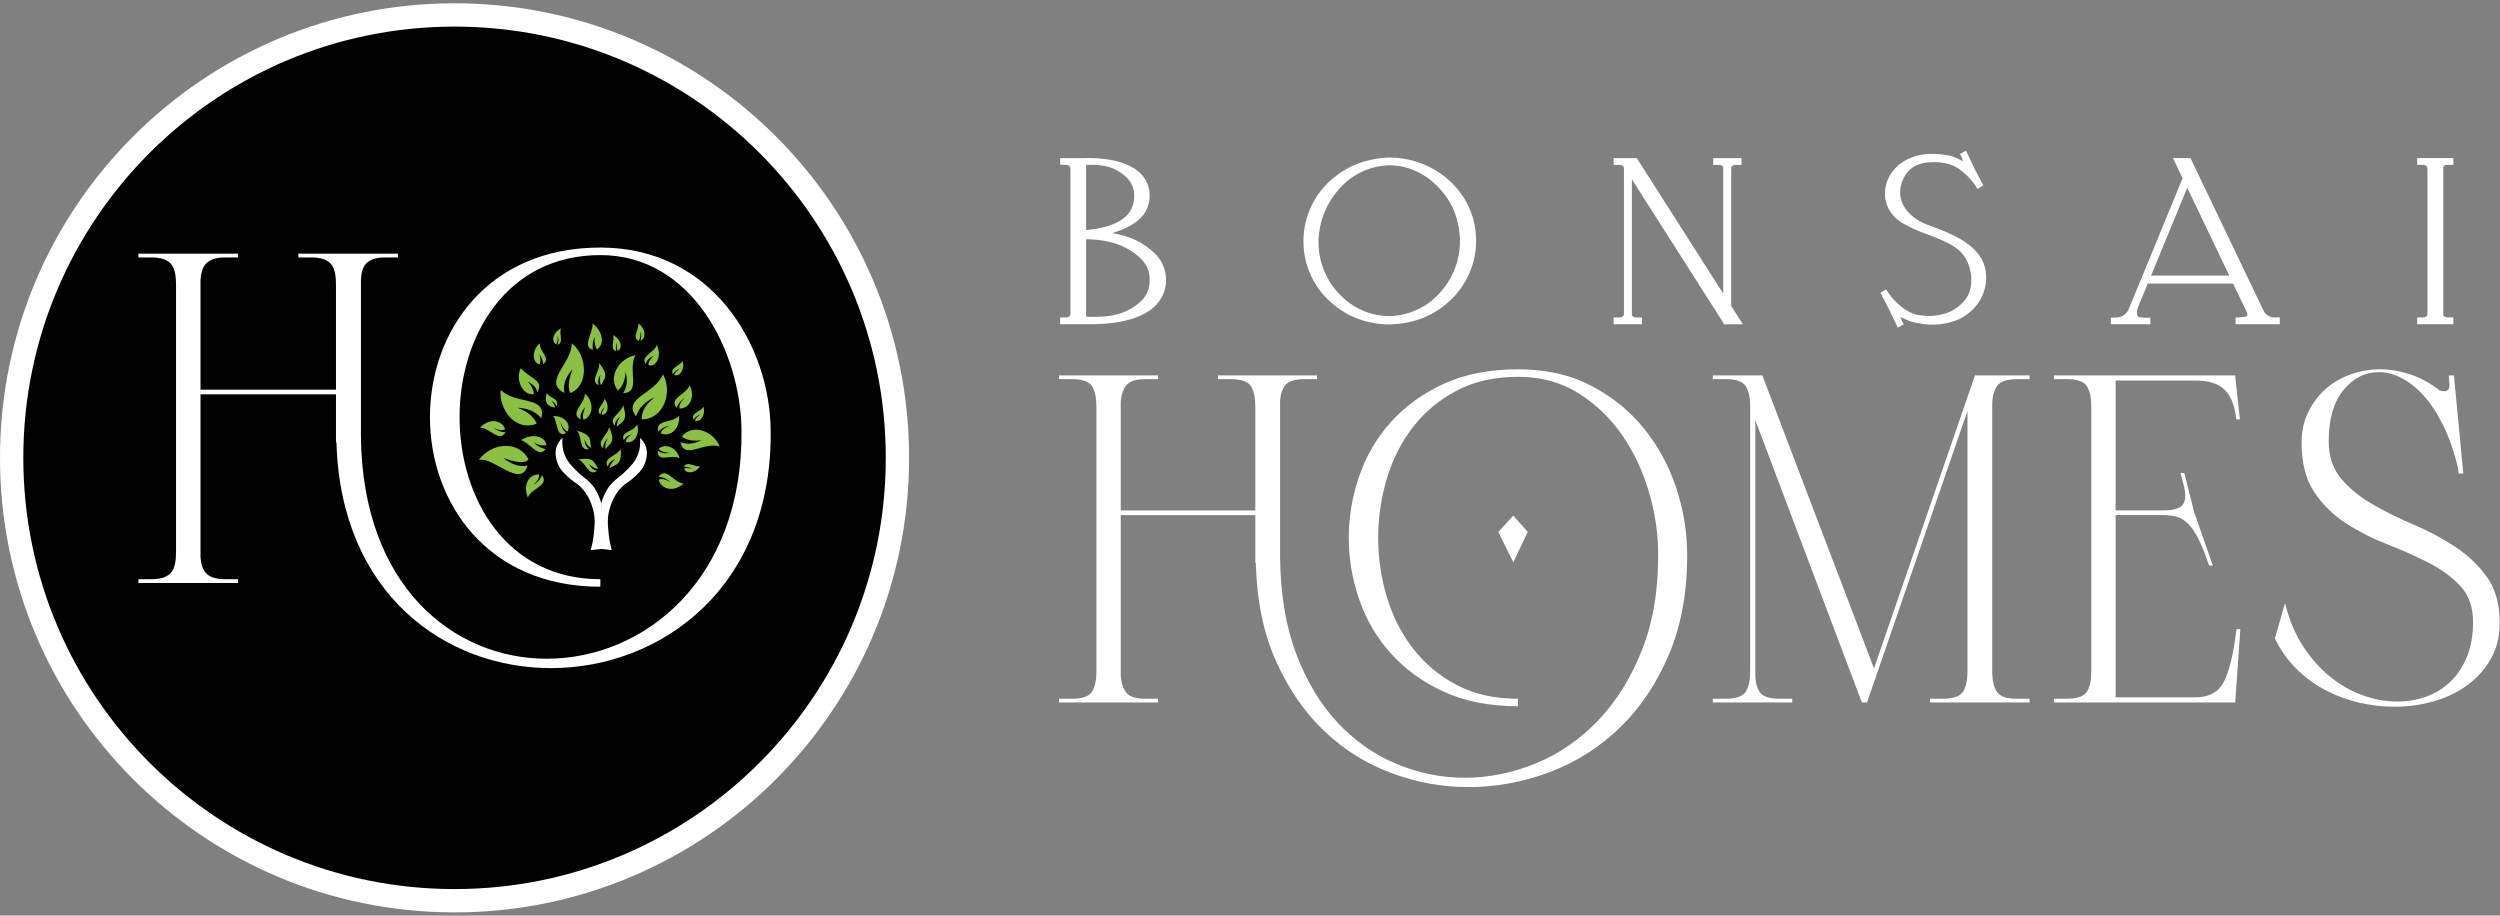 <svg width="385" height="141" viewBox="0 0 385 141" fill="none" xmlns="http://www.w3.org/2000/svg">
<rect x="0" y="0" width="385" height="141" fill="#808080" stroke="none"/>
<g clip-path="url(#clip0_1488_1403)">
<path d="M70 138.007C107.279 138.007 137.5 107.786 137.5 70.507C137.5 33.228 107.279 3.007 70 3.007C32.721 3.007 2.5 33.228 2.5 70.507C2.5 107.786 32.721 138.007 70 138.007Z" fill="#010101"/>
<path d="M70 0.507C31.345 0.507 0 31.852 0 70.507C0 109.162 31.345 140.507 70 140.507C108.655 140.507 140 109.168 140 70.507C140 31.846 108.661 0.507 70 0.507ZM70 136.917C33.324 136.917 3.59 107.187 3.59 70.507C3.59 33.827 33.324 4.097 70 4.097C106.676 4.097 136.41 33.833 136.41 70.507C136.41 107.181 106.68 136.917 70 136.917Z" fill="white"/>
<path d="M84.85 102.89C68.621 102.89 52.466 91.517 51.814 68.117H51.741V60.727H30.877V85.721C31.021 87.967 31.817 89.198 34.716 89.198H36.673V89.778H21.314V89.198H23.271C26.531 89.198 27.11 87.676 27.11 84.924V43.92C27.11 41.166 26.531 39.645 23.271 39.645H21.314V39.066H36.673V39.645H34.716C31.817 39.645 31.021 40.95 30.877 43.123V60.004H51.741V43.92C51.741 41.166 51.161 39.645 47.901 39.645H45.946V39.066H61.305V39.645H59.35C56.452 39.645 55.655 40.95 55.582 43.123V67.176C55.799 90.359 69.926 101.443 84.197 101.443C99.194 101.443 114.479 89.273 114.189 66.162C114.044 54.207 106.655 39.284 92.455 39.284C63.549 39.284 63.549 89.198 92.455 89.198V90.357C57.464 90.357 57.464 38.123 92.455 38.123C109.768 38.123 118.536 53.264 118.68 66.16C119.042 90.357 101.873 102.888 84.85 102.888V102.89Z" fill="white"/>
<path fill-rule="evenodd" clip-rule="evenodd" d="M106.799 64.626C106.33 63.589 107.963 63.379 108.344 62.638C108.697 63.849 107.894 65.124 106.995 64.759C107.076 64.439 107.411 64.189 107.858 63.8C107.396 64.01 107.069 64.237 106.799 64.626Z" fill="#8AC143"/>
<path fill-rule="evenodd" clip-rule="evenodd" d="M82.727 60.473C83.851 58.51 81.6 58.339 80.193 56.696C79.346 58.395 80.412 60.904 82.2 60.71C82.192 60.115 81.925 59.392 81.226 58.724C82.179 59.217 82.723 59.85 82.727 60.473Z" fill="#8AC143"/>
<path fill-rule="evenodd" clip-rule="evenodd" d="M83.639 56.103C84.902 55.131 83.062 54.171 83.126 52.87C81.863 53.928 81.948 55.824 83.079 56.12C83.258 55.818 83.297 55.069 83.058 54.583C83.416 54.937 83.659 55.689 83.641 56.103H83.639Z" fill="#8AC143"/>
<path fill-rule="evenodd" clip-rule="evenodd" d="M85.843 53.099C86.911 52.791 86.006 51.369 86.414 50.574C85.29 51.08 84.771 52.449 85.618 53.037C85.839 52.822 85.929 52.375 85.881 51.723C86.068 52.243 86.008 52.687 85.843 53.101V53.099Z" fill="#8AC143"/>
<path fill-rule="evenodd" clip-rule="evenodd" d="M91.322 53.871C89.511 53.451 91.46 51.055 91.25 49.8C92.994 51.165 93.057 53.137 91.931 53.79C91.629 53.468 91.464 52.502 91.622 51.838C91.279 52.373 91.187 53.368 91.323 53.873L91.322 53.871Z" fill="#8AC143"/>
<path fill-rule="evenodd" clip-rule="evenodd" d="M84.024 69.142C82.998 70.709 81.463 68.024 80.225 67.782C82.102 66.612 83.953 67.245 84.161 68.538C83.757 68.711 82.804 68.531 82.242 68.146C82.617 68.657 83.508 69.094 84.022 69.142H84.024Z" fill="#8AC143"/>
<path fill-rule="evenodd" clip-rule="evenodd" d="M94.909 54.096C93.823 53.782 94.726 52.391 94.414 51.619C95.555 52.133 95.996 53.58 95.135 54.032C94.949 53.763 94.976 53.343 94.974 52.747C94.833 53.237 94.791 53.638 94.906 54.098L94.909 54.096Z" fill="#8AC143"/>
<path fill-rule="evenodd" clip-rule="evenodd" d="M105.321 71.915C105.793 70.88 107.017 71.991 107.819 71.798C107.144 72.859 105.662 73.08 105.35 72.154C105.641 72.008 106.049 72.098 106.632 72.187C106.172 71.971 105.789 71.869 105.321 71.915Z" fill="#8AC143"/>
<path fill-rule="evenodd" clip-rule="evenodd" d="M103.624 57.612C103.133 56.584 104.759 56.34 105.125 55.591C105.504 56.792 104.73 58.087 103.824 57.74C103.897 57.421 104.226 57.161 104.665 56.763C104.209 56.982 103.886 57.217 103.624 57.612Z" fill="#8AC143"/>
<path fill-rule="evenodd" clip-rule="evenodd" d="M92.449 63.837C91.614 63.071 93.03 62.226 93.094 61.395C93.891 62.365 93.652 63.86 92.682 63.881C92.632 63.556 92.842 63.192 93.1 62.655C92.757 63.033 92.545 63.371 92.449 63.837Z" fill="#8AC143"/>
<path fill-rule="evenodd" clip-rule="evenodd" d="M98.351 52.491C97.268 51.954 98.476 50.663 98.295 49.791C99.4 50.549 99.592 52.156 98.603 52.468C98.744 52.117 98.853 51.681 98.673 51.084C98.644 51.611 98.609 52.039 98.349 52.491H98.351Z" fill="#8AC143"/>
<path fill-rule="evenodd" clip-rule="evenodd" d="M101.382 66.469C100.851 64.551 103.574 65.207 104.586 64.029C104.719 66.31 102.964 67.339 101.759 66.725C101.846 66.294 102.348 65.84 103.149 65.552C102.446 65.64 101.776 66.025 101.38 66.469H101.382Z" fill="#8AC143"/>
<path fill-rule="evenodd" clip-rule="evenodd" d="M104.186 62.815C102.962 61.254 105.722 60.793 106.205 59.313C107.201 61.364 105.978 63 104.632 62.906C104.548 62.473 104.836 61.857 105.464 61.279C104.852 61.636 104.382 62.253 104.186 62.817V62.815Z" fill="#8AC143"/>
<path fill-rule="evenodd" clip-rule="evenodd" d="M101.424 73.397C102.602 71.8 103.753 74.379 105.294 74.471C103.587 75.97 101.709 75.197 101.453 73.859C101.846 73.665 102.51 73.79 103.224 74.252C102.727 73.744 102.015 73.445 101.426 73.397H101.424Z" fill="#8AC143"/>
<path fill-rule="evenodd" clip-rule="evenodd" d="M77.862 66.566C76.841 68.269 75.453 65.813 73.91 65.869C75.466 64.212 77.41 64.803 77.789 66.11C77.418 66.341 76.746 66.281 75.992 65.888C76.534 66.344 77.272 66.575 77.862 66.566Z" fill="#8AC143"/>
<path fill-rule="evenodd" clip-rule="evenodd" d="M83.474 73.193C84.626 74.81 81.848 75.141 81.297 76.598C80.395 74.502 81.692 72.926 83.031 73.082C83.097 73.517 82.779 74.119 82.127 74.667C82.756 74.34 83.252 73.746 83.474 73.191V73.193Z" fill="#8AC143"/>
<path fill-rule="evenodd" clip-rule="evenodd" d="M85.19 64.081C85.906 64.878 85.618 67.534 87.184 66.697C86.77 66.362 86.412 65.721 86.326 65.074C86.539 65.577 86.895 66.281 87.415 66.458C88.077 65.003 86.482 63.97 85.19 64.081Z" fill="#8AC143"/>
<path fill-rule="evenodd" clip-rule="evenodd" d="M104.638 70.559C103.306 69.872 101.301 71.373 101.269 69.439C101.798 69.749 102.375 69.912 103.102 69.737C102.477 69.714 101.869 69.595 101.428 69.118C102.614 68.078 104.338 69.142 104.638 70.559Z" fill="#8AC143"/>
<path fill-rule="evenodd" clip-rule="evenodd" d="M97.87 54.704C96.594 56.952 98.807 60.458 95.961 60.544C96.533 59.651 96.689 58.606 96.348 57.292C96.259 58.376 96.003 59.417 95.157 60.144C93.494 58.002 95.439 55.106 97.87 54.704Z" fill="#8AC143"/>
<path fill-rule="evenodd" clip-rule="evenodd" d="M110.829 68.756C108.387 67.965 105.456 70.886 104.775 68.094C105.758 68.471 106.803 68.407 108.004 67.795C106.938 67.934 105.875 67.901 104.994 67.216C106.72 65.124 109.93 66.441 110.829 68.758V68.756Z" fill="#8AC143"/>
<path fill-rule="evenodd" clip-rule="evenodd" d="M102.092 57.625C100.93 60.666 95.78 61.252 97.951 64.133C98.361 62.865 99.25 61.882 100.793 61.179C99.708 62.113 98.724 63.169 98.846 64.595C102.236 64.545 103.628 60.348 102.094 57.625H102.092Z" fill="#8AC143"/>
<path fill-rule="evenodd" clip-rule="evenodd" d="M77.098 60.031C79.354 62.361 84.24 60.898 83.368 64.41C82.496 63.406 81.284 62.852 79.7 62.794C80.968 63.275 82.086 63.95 82.669 65.236C79.535 66.539 76.798 63.212 77.1 60.031H77.098Z" fill="#8AC143"/>
<path fill-rule="evenodd" clip-rule="evenodd" d="M85.698 62.563C86.231 61.283 84.649 61.439 84.197 60.506C83.733 62.284 84.569 62.58 85.471 62.779C85.435 62.419 85.315 62.082 84.853 61.718C85.362 61.922 85.517 62.14 85.698 62.563Z" fill="#8AC143"/>
<path fill-rule="evenodd" clip-rule="evenodd" d="M92.195 59.319C90.765 58.643 92.442 57.19 92.266 55.899C93.854 57.927 93.08 58.168 92.57 59.351C92.361 58.97 92.324 58.418 92.474 57.7C92.134 58.245 92.032 58.718 92.195 59.319Z" fill="#8AC143"/>
<path fill-rule="evenodd" clip-rule="evenodd" d="M94.664 65.55C93.582 64.389 95.67 63.662 95.976 62.396C96.713 64.872 95.907 64.809 95.001 65.719C94.945 65.286 95.11 64.759 95.513 64.149C94.997 64.528 94.729 64.93 94.662 65.55H94.664Z" fill="#8AC143"/>
<path fill-rule="evenodd" clip-rule="evenodd" d="M90.681 69.179C89.122 69.425 89.709 67.272 88.849 66.302C91.287 67.087 90.779 67.724 91.012 68.994C90.627 68.796 90.29 68.359 90.019 67.68C90.038 68.323 90.215 68.773 90.683 69.179H90.681Z" fill="#8AC143"/>
<path fill-rule="evenodd" clip-rule="evenodd" d="M91.947 72.525C90.648 73.432 90.251 71.236 89.058 70.738C91.593 70.376 91.408 71.171 92.164 72.214C91.731 72.204 91.241 71.96 90.704 71.467C90.998 72.039 91.35 72.366 91.947 72.528V72.525Z" fill="#8AC143"/>
<path fill-rule="evenodd" clip-rule="evenodd" d="M92.901 69.044C91.677 68.038 93.654 67.039 93.794 65.742C94.847 68.1 94.039 68.144 93.259 69.168C93.148 68.746 93.244 68.201 93.561 67.543C93.102 67.988 92.888 68.423 92.901 69.044Z" fill="#8AC143"/>
<path fill-rule="evenodd" clip-rule="evenodd" d="M93.581 71.844C92.807 70.453 95.01 70.259 95.611 69.104C95.734 71.686 94.966 71.429 93.869 72.091C93.919 71.656 94.206 71.186 94.741 70.692C94.15 70.934 93.794 71.259 93.581 71.842V71.844Z" fill="#8AC143"/>
<path fill-rule="evenodd" clip-rule="evenodd" d="M89.399 64.616C87.656 63.562 90.075 62.249 90.071 60.627C91.558 61.847 91.368 64.149 89.867 64.645C89.659 64.168 89.801 63.512 90.121 62.721C89.588 63.277 89.293 63.899 89.401 64.616H89.399Z" fill="#8AC143"/>
<path fill-rule="evenodd" clip-rule="evenodd" d="M96.084 67.79C95.422 66.443 97.587 66.566 98.122 65.359C98.63 66.8 97.551 68.521 96.39 68.032C96.36 67.593 96.694 67.27 97.324 66.872C96.692 67.058 96.315 67.297 96.084 67.792V67.79Z" fill="#8AC143"/>
<path fill-rule="evenodd" clip-rule="evenodd" d="M86.916 60.506C83.472 58.77 88.146 55.947 88.037 52.856C90.555 54.781 90.64 59.486 87.809 60.533C87.384 59.636 87.613 58.374 88.171 56.844C87.19 57.941 86.668 59.145 86.916 60.506Z" fill="#8AC143"/>
<path fill-rule="evenodd" clip-rule="evenodd" d="M81.394 70.749C80.83 71.434 79.4 71.217 77.502 70.511C78.738 71.513 79.987 71.964 81.249 71.698C80.168 75.31 76.042 70.293 73.74 70.836C75.597 68.244 79.762 67.682 81.394 70.749Z" fill="#8AC143"/>
<path fill-rule="evenodd" clip-rule="evenodd" d="M99.452 56.032C98.588 54.831 100.678 54.421 101.145 53.126C101.909 54.577 101.247 56.563 99.875 56.247C99.82 55.78 100.093 55.35 100.645 54.781C99.987 55.108 99.617 55.443 99.452 56.03V56.032Z" fill="#8AC143"/>
<path d="M90.979 84.711C91.139 84.139 91.329 83.327 91.435 82.342C91.589 80.922 91.731 79.64 91.227 78.085C91.039 77.5 90.461 75.72 88.904 74.55C88.514 74.256 88.058 74 87.411 73.386C86.834 72.837 86.414 72.445 86.083 71.819C86.035 71.729 85.056 69.943 85.918 68.325C86.143 67.899 86.432 67.609 86.622 67.441C86.489 68.898 86.874 69.906 87.121 70.413C87.5 71.194 87.992 71.7 88.697 72.422C89.738 73.49 90.178 73.619 90.854 74.309C91.447 74.918 92.166 75.903 92.595 77.523C92.678 79.854 92.761 82.182 92.844 84.513C92.222 84.58 91.6 84.647 90.977 84.713L90.979 84.711Z" fill="white"/>
<path d="M94.208 84.711C94.048 84.139 93.858 83.327 93.752 82.342C93.598 80.922 93.456 79.64 93.96 78.085C94.148 77.5 94.726 75.72 96.282 74.55C96.673 74.256 97.129 74 97.776 73.386C98.353 72.837 98.773 72.445 99.104 71.819C99.152 71.729 100.131 69.943 99.269 68.325C99.042 67.899 98.755 67.609 98.565 67.441C98.698 68.898 98.313 69.906 98.066 70.413C97.687 71.194 97.195 71.7 96.49 72.422C95.449 73.49 95.008 73.619 94.333 74.309C93.74 74.918 93.021 75.903 92.591 77.523C92.509 79.854 92.426 82.182 92.343 84.513C92.965 84.58 93.586 84.647 94.21 84.713L94.208 84.711Z" fill="white"/>
<path d="M179.564 43.092C179.601 44.675 178.916 46.186 177.729 47.266C175.317 49.461 171.109 49.929 168.014 49.929H163.265V48.886H163.985C164.237 48.922 164.489 48.849 164.704 48.707C164.812 48.599 164.849 48.455 164.849 48.276V26.005C164.849 25.826 164.812 25.682 164.704 25.537C164.489 25.43 164.237 25.358 164.021 25.393L163.265 25.356V24.348H167.008C168.771 24.277 173.16 24.419 175.498 26.578C176.505 27.477 177.082 28.809 177.045 30.177C177.009 32.767 175.319 34.566 171.828 35.717L171.253 35.896C173.988 36.327 176.11 37.336 177.838 39.027C178.952 40.107 179.564 41.546 179.564 43.093V43.092ZM173.304 27.154C171.253 25.355 169.238 25.355 167.26 25.391V35.429C172.225 34.961 174.671 33.233 174.671 30.175C174.707 29.024 174.203 27.908 173.302 27.152L173.304 27.154ZM175.535 39.674C172.764 37.12 169.309 36.903 167.26 36.831V48.776C169.742 48.847 172.8 48.884 175.464 46.617C176.507 45.753 177.082 44.458 177.047 43.092C177.084 41.797 176.507 40.538 175.537 39.674H175.535Z" fill="white"/>
<path d="M224.145 45.432C222.957 46.763 221.518 47.843 219.899 48.634C218.208 49.425 216.374 49.858 214.502 49.929C214.323 49.965 214.178 49.965 213.997 49.965C212.558 49.965 211.118 49.75 209.752 49.317C207.989 48.742 206.334 47.806 204.966 46.546C202.447 44.352 200.937 41.221 200.758 37.911C200.542 34.565 201.693 31.291 203.889 28.809C205.076 27.477 206.55 26.398 208.134 25.607C209.86 24.816 211.696 24.383 213.566 24.275C217.055 24.167 220.475 25.391 223.065 27.693C225.655 29.96 227.202 33.162 227.31 36.58C227.455 39.818 226.302 42.984 224.145 45.43V45.432ZM224.828 36.76C224.757 35.213 224.433 33.666 223.821 32.227C223.209 30.895 222.382 29.673 221.302 28.628C220.115 27.404 218.604 26.469 216.984 25.93C215.904 25.57 214.788 25.426 213.638 25.462C210.687 25.643 207.953 27.009 206.046 29.313C204.068 31.616 202.988 34.567 203.059 37.624C203.13 40.648 204.425 43.561 206.621 45.647C208.673 47.662 211.478 48.778 214.357 48.67C217.307 48.489 220.042 47.123 221.949 44.856C223.891 42.626 224.936 39.71 224.826 36.76H224.828Z" fill="white"/>
<path d="M265.415 49.929V49.75L251.311 27.623V48.312C251.275 48.457 251.348 48.601 251.419 48.709C251.634 48.853 251.887 48.924 252.139 48.888H252.858V49.931H248.505V48.888H249.262C249.477 48.924 249.729 48.851 249.945 48.709C250.053 48.601 250.089 48.457 250.089 48.278V26.007C250.089 25.828 250.053 25.684 249.945 25.539C249.729 25.431 249.477 25.36 249.262 25.395H248.505V24.352H252.067L265.38 45.22V25.97C265.417 25.826 265.344 25.684 265.273 25.539C265.057 25.431 264.805 25.36 264.553 25.395H263.833V24.352H268.186V25.395H267.466C267.214 25.358 266.962 25.431 266.747 25.539C266.639 25.684 266.602 25.828 266.602 26.007V47.127L268.402 49.933H265.415V49.929Z" fill="white"/>
<path d="M305.856 43.199C305.748 44.531 305.317 45.79 304.524 46.833C303.805 47.768 302.906 48.524 301.826 49.099C299.812 49.998 297.51 50.25 295.351 49.748C295.172 49.748 294.991 49.712 294.775 49.64L294.56 49.604C293.984 49.425 293.409 49.173 292.834 48.884L292.726 48.813L292.689 48.776C292.726 48.847 292.726 48.92 292.761 48.992V49.063C292.832 49.279 292.905 49.494 293.047 49.712L293.192 49.927L292.256 50.466L290.961 47.731L289.593 45.105L290.457 44.566L290.601 44.781C291.358 45.968 292.328 46.977 293.515 47.731C293.946 48.02 294.414 48.235 294.918 48.414C295.206 48.486 295.53 48.522 295.782 48.559C297.148 48.774 298.516 48.63 299.811 48.199C300.243 48.055 300.676 47.839 301.07 47.587C302.688 46.436 303.589 45.357 303.589 42.945C303.552 41.902 303.3 40.894 302.798 39.959C301.719 37.944 299.559 37.116 295.997 35.785L295.638 35.64C294.631 35.244 293.694 34.776 292.795 34.237C291.177 33.194 290.276 31.611 290.276 29.848C290.276 26.43 293.263 23.803 297.219 23.696C298.226 23.659 299.234 23.767 300.243 23.984V23.948L300.314 23.984L300.458 24.021L300.566 24.058C301.141 24.236 301.68 24.489 302.184 24.777L302.255 24.848H302.292C302.292 24.777 302.255 24.704 302.255 24.633L302.219 24.596C302.182 24.381 302.075 24.165 301.967 23.95L301.822 23.734L302.758 23.195L304.053 25.93L305.421 28.557L304.557 29.096L304.413 28.88C303.656 27.693 302.687 26.686 301.497 25.893C301.137 25.678 300.741 25.462 300.31 25.318C299.303 25.029 298.259 24.922 297.215 24.995C294.912 25.102 293.475 26.182 292.826 28.305C291.891 31.255 294.192 33.629 296.784 34.601C301.534 36.293 306.175 38.308 305.85 43.201L305.856 43.199Z" fill="white"/>
<path d="M351.085 49.929H344.284V48.886H344.536C344.967 48.886 345.363 48.849 345.76 48.778C345.868 48.742 345.975 48.67 346.083 48.599C346.12 48.418 346.083 48.239 346.012 48.06L343.889 43.671H330.757L329.21 47.412C329.21 47.483 329.174 47.556 329.174 47.591C329.066 47.879 329.066 48.166 329.102 48.418C329.139 48.599 329.247 48.778 329.391 48.849C329.895 48.92 330.398 48.957 330.902 48.92H331.154V49.927H325.073V48.92L326.116 48.884C326.799 48.813 327.374 48.416 327.734 47.804C327.913 47.444 334.139 32.261 336.117 27.441L334.641 24.346H337.339L348.564 47.804C348.852 48.38 349.355 48.776 350.003 48.884H351.083V49.927L351.085 49.929ZM331.26 42.445H343.312L336.837 28.917L331.26 42.445Z" fill="white"/>
<path d="M376.271 26.001V48.272C376.234 48.451 376.271 48.595 376.379 48.703C376.45 48.774 376.631 48.882 377.098 48.882H377.818V49.925H372.241V48.882H372.961C373.213 48.919 373.465 48.846 373.681 48.738C373.788 48.593 373.825 48.449 373.825 48.27V25.999C373.825 25.82 373.788 25.676 373.681 25.532C373.465 25.424 373.213 25.353 372.998 25.387H372.241V24.344H377.818V25.387H377.098C376.631 25.387 376.452 25.459 376.379 25.532C376.271 25.676 376.234 25.82 376.271 25.999V26.001Z" fill="white"/>
<path d="M259.813 84.722C259.909 90.72 259.009 95.997 257.115 100.554C255.22 105.113 252.689 108.925 249.523 111.996C246.358 115.065 242.734 117.369 238.656 118.905C234.579 120.44 230.428 121.208 226.208 121.208C221.987 121.208 218.231 120.5 214.369 119.085C210.506 117.669 207.052 115.523 204.006 112.645C200.96 109.766 198.466 106.169 196.522 101.851C194.578 97.532 193.535 92.471 193.391 86.667H193.32V79.328H172.594V104.154C172.69 105.259 172.991 106.109 173.493 106.71C173.997 107.31 174.969 107.608 176.408 107.608H178.35V108.184H163.094V107.608H165.037C166.667 107.608 167.71 107.249 168.168 106.529C168.622 105.809 168.851 104.755 168.851 103.363V62.634C168.851 61.242 168.622 60.188 168.168 59.468C167.712 58.748 166.669 58.389 165.037 58.389H163.094V57.813H178.35V58.389H176.408C174.969 58.389 173.997 58.689 173.493 59.287C172.989 59.888 172.688 60.738 172.594 61.843V78.61H193.32V62.634C193.32 61.242 193.093 60.188 192.637 59.468C192.181 58.748 191.138 58.389 189.506 58.389H187.562V57.813H202.819V58.389H200.875C199.435 58.389 198.464 58.689 197.959 59.287C197.455 59.888 197.18 60.738 197.132 61.843V85.734C197.18 91.492 198.019 96.505 199.651 100.775C201.281 105.045 203.429 108.582 206.092 111.39C208.753 114.196 211.777 116.295 215.158 117.686C218.541 119.078 222.005 119.773 225.557 119.773C229.298 119.773 232.968 119.028 236.566 117.542C240.165 116.055 243.367 113.836 246.173 110.886C248.979 107.936 251.234 104.277 252.937 99.911C254.64 95.546 255.443 90.483 255.348 84.728C255.3 81.754 254.808 78.695 253.872 75.552C252.937 72.41 251.569 69.544 249.772 66.952C247.972 64.362 245.742 62.228 243.079 60.548C240.415 58.87 237.309 58.029 233.759 58.029C230.208 58.029 227.018 58.737 224.331 60.151C221.643 61.568 219.401 63.438 217.602 65.765C215.802 68.093 214.459 70.743 213.572 73.716C212.683 76.691 212.24 79.724 212.24 82.819C212.24 85.913 212.683 88.948 213.572 91.921C214.459 94.896 215.802 97.546 217.602 99.872C219.401 102.201 221.643 104.071 224.331 105.486C227.018 106.902 230.16 107.608 233.759 107.608V108.759C229.392 108.759 225.592 108.016 222.353 106.529C219.114 105.041 216.405 103.086 214.222 100.663C212.038 98.241 210.408 95.471 209.329 92.352C208.249 89.234 207.71 86.055 207.71 82.817C207.71 79.578 208.251 76.401 209.329 73.281C210.408 70.164 212.038 67.393 214.222 64.97C216.405 62.547 219.116 60.592 222.353 59.104C225.592 57.617 229.394 56.874 233.759 56.874C238.123 56.874 241.855 57.727 245.093 59.43C248.332 61.133 251.03 63.328 253.189 66.015C255.348 68.701 256.978 71.688 258.083 74.975C259.186 78.262 259.761 81.512 259.809 84.726L259.813 84.722ZM233.045 79.397L235.275 81.916L233.045 86.594L230.741 81.916L233.045 79.397Z" fill="white"/>
<path d="M263.772 108.182V107.607H265.715C267.345 107.607 268.388 107.247 268.846 106.527C269.302 105.807 269.529 104.753 269.529 103.361V62.632C269.529 61.24 269.302 60.186 268.846 59.466C268.39 58.746 267.347 58.387 265.715 58.387H263.772V57.811H271.4L288.598 102.932L304.143 57.811H312.563V58.387H310.619C309.083 58.387 308.065 58.735 307.561 59.43C307.057 60.126 306.805 61.096 306.805 62.343V103.792C306.853 105.041 307.117 105.986 307.596 106.635C308.075 107.283 309.081 107.607 310.619 107.607H312.563V108.182H297.235V107.607H299.178C300.808 107.607 301.853 107.247 302.309 106.527C302.765 105.807 302.993 104.753 302.993 103.361V63.278L287.521 108.182H286.73L270.322 64.718V103.792C270.322 105.041 270.561 105.986 271.042 106.635C271.521 107.283 272.528 107.607 274.065 107.607H276.007V108.182H263.774H263.772Z" fill="white"/>
<path d="M344.44 96.884H345.015L344.224 108.109V108.18H316.303V107.605H318.247C319.877 107.605 320.92 107.245 321.378 106.525C321.834 105.805 322.061 104.751 322.061 103.359V62.63C322.061 61.239 321.834 60.184 321.378 59.464C320.922 58.745 319.879 58.385 318.247 58.385H316.303V57.809H344.224V57.954L344.944 64.573H344.368L344.297 63.854C344.105 62.703 343.805 61.779 343.399 61.083C342.991 60.388 342.5 59.859 341.923 59.499C341.347 59.139 340.735 58.9 340.089 58.779C339.44 58.66 338.78 58.598 338.11 58.598H325.804V78.604H333.144C334.679 78.604 335.674 78.316 336.13 77.74C336.586 77.165 336.646 76.181 336.311 74.79L335.807 72.846H336.382L337.893 78.82L340.772 87.094H340.196L339.692 85.655C339.211 84.36 338.743 83.305 338.289 82.49C337.833 81.674 337.354 81.027 336.85 80.546C336.346 80.067 335.793 79.743 335.195 79.574C334.594 79.407 333.911 79.322 333.144 79.322H325.804V107.387H338.11C340.219 107.387 341.684 106.571 342.5 104.941C343.316 103.311 343.939 100.744 344.37 97.242L344.442 96.882L344.44 96.884Z" fill="white"/>
<path d="M358.617 67.883C358.617 70.283 359.265 72.236 360.56 73.749C361.855 75.26 363.485 76.58 365.454 77.707C367.421 78.835 369.532 79.878 371.787 80.838C374.042 81.799 376.152 82.924 378.12 84.221C380.087 85.516 381.719 87.077 383.014 88.9C384.309 90.724 384.956 93.074 384.956 95.953C384.956 98.015 384.5 99.851 383.589 101.458C382.677 103.067 381.467 104.422 379.954 105.524C378.444 106.629 376.715 107.456 374.774 108.007C372.83 108.557 370.804 108.834 368.693 108.834C366.868 108.834 365.046 108.619 363.224 108.186C361.399 107.755 359.673 107.106 358.041 106.242C356.409 105.378 354.935 104.289 353.615 102.969C352.295 101.651 351.204 100.103 350.342 98.327L351.852 93.002H351.924C352.545 95.498 353.471 97.681 354.693 99.551C355.917 101.422 357.32 102.994 358.903 104.264C360.487 105.536 362.165 106.483 363.939 107.106C365.714 107.73 367.467 108.041 369.193 108.041C370.729 108.041 372.203 107.789 373.619 107.285C375.034 106.781 376.281 106.015 377.362 104.982C378.442 103.95 379.292 102.667 379.916 101.131C380.539 99.595 380.851 97.821 380.851 95.806C380.851 93.503 380.202 91.657 378.909 90.266C377.614 88.875 375.982 87.676 374.016 86.667C372.047 85.659 369.924 84.712 367.648 83.825C365.369 82.938 363.245 81.858 361.28 80.586C359.311 79.316 357.681 77.707 356.386 75.766C355.091 73.822 354.443 71.293 354.443 68.174C354.443 66.448 354.777 64.889 355.451 63.496C356.123 62.105 357.01 60.917 358.112 59.934C359.215 58.95 360.499 58.196 361.963 57.667C363.426 57.14 364.95 56.876 366.534 56.876C368.117 56.876 369.628 57.14 371.212 57.667C372.795 58.196 374.281 59.01 375.674 60.113C376.202 60.305 376.61 60.305 376.898 60.113C377.185 59.922 377.281 59.514 377.185 58.889L377.114 57.809H377.905L379.344 72.921H378.624L378.553 72.13C377.93 69.54 377.15 67.31 376.215 65.438C375.28 63.567 374.26 62.031 373.157 60.833C372.053 59.634 370.913 58.746 369.74 58.169C368.564 57.594 367.425 57.305 366.322 57.305C364.211 57.305 362.4 58.229 360.889 60.076C359.379 61.924 358.622 64.527 358.622 67.883H358.617Z" fill="white"/>
</g>
<defs>
<clipPath id="clip0_1488_1403">
<rect width="384.954" height="140.48" fill="white" transform="translate(0 0.507)"/>
</clipPath>
</defs>
</svg>

